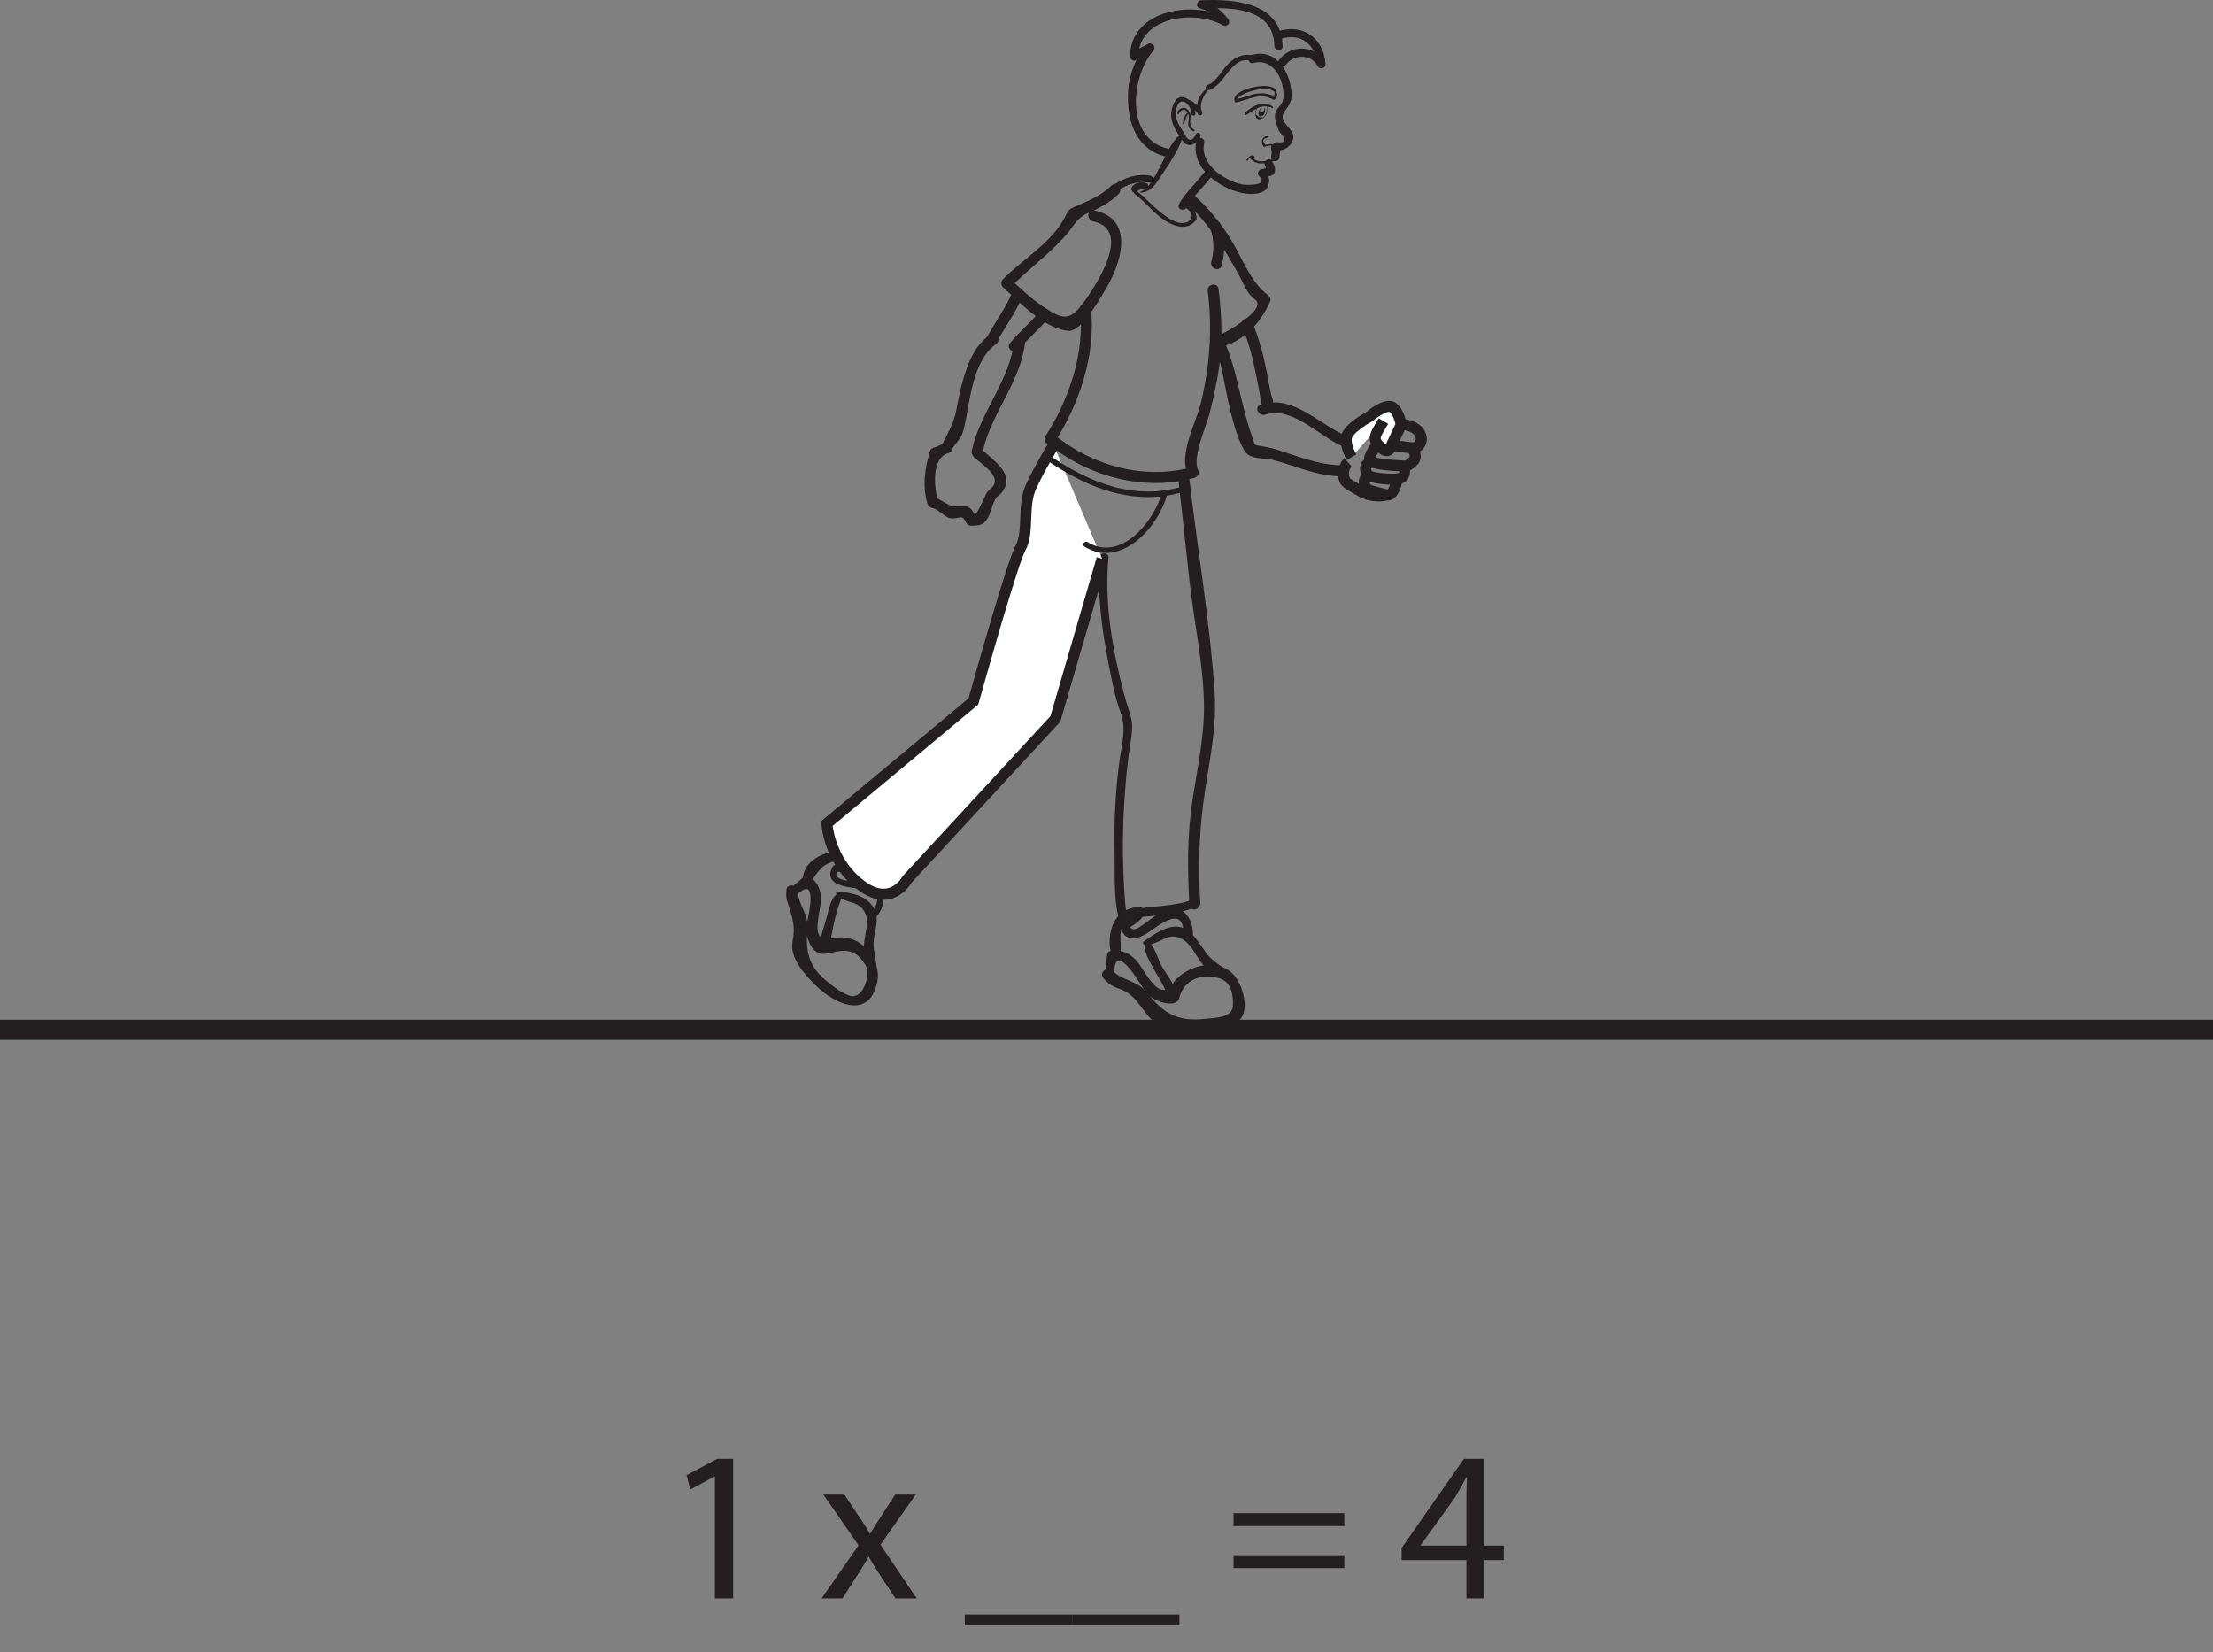<?xml version="1.0" encoding="UTF-8"?>
<svg xmlns="http://www.w3.org/2000/svg" xmlns:xlink="http://www.w3.org/1999/xlink" width="329.906pt" height="246.251pt" viewBox="0 0 329.906 246.251" version="1.1">
<rect x="0" y="0" width="329.906" height="246.251" fill="#808080" stroke="none"/>
<defs>
<g>
<symbol overflow="visible" id="glyph0-0">
<path style="stroke:none;" d="M 0 0 L 16 0 L 16 -22.406 L 0 -22.406 Z M 8 -12.641 L 2.562 -20.797 L 13.438 -20.797 Z M 8.953 -11.203 L 14.406 -19.359 L 14.406 -3.047 Z M 2.562 -1.594 L 8 -9.766 L 13.438 -1.594 Z M 1.594 -19.359 L 7.047 -11.203 L 1.594 -3.047 Z M 1.594 -19.359 "/>
</symbol>
<symbol overflow="visible" id="glyph0-1">
<path style="stroke:none;" d="M 7.547 0 L 10.266 0 L 10.266 -20.797 L 7.875 -20.797 L 3.328 -18.375 L 3.875 -16.219 L 7.484 -18.172 L 7.547 -18.172 Z M 7.547 0 "/>
</symbol>
<symbol overflow="visible" id="glyph0-2">
<path style="stroke:none;" d=""/>
</symbol>
<symbol overflow="visible" id="glyph0-3">
<path style="stroke:none;" d="M 0.516 -15.484 L 5.766 -7.906 L 0.25 0 L 3.359 0 L 5.594 -3.484 C 6.203 -4.422 6.719 -5.25 7.234 -6.172 L 7.297 -6.172 C 7.844 -5.25 8.359 -4.391 8.953 -3.484 L 11.266 0 L 14.438 0 L 9.031 -8 L 14.297 -15.484 L 11.234 -15.484 L 9.094 -12.188 C 8.547 -11.359 8.031 -10.562 7.516 -9.656 L 7.453 -9.656 C 6.938 -10.531 6.469 -11.297 5.859 -12.156 L 3.641 -15.484 Z M 0.516 -15.484 "/>
</symbol>
<symbol overflow="visible" id="glyph0-4">
<path style="stroke:none;" d="M 0 2.406 L 0 4 L 16 4 L 16 2.406 Z M 0 2.406 "/>
</symbol>
<symbol overflow="visible" id="glyph0-5">
<path style="stroke:none;" d="M 17.797 -10.781 L 17.797 -12.703 L 1.281 -12.703 L 1.281 -10.781 Z M 17.797 -4.516 L 17.797 -6.438 L 1.281 -6.438 L 1.281 -4.516 Z M 17.797 -4.516 "/>
</symbol>
<symbol overflow="visible" id="glyph0-6">
<path style="stroke:none;" d="M 12.797 0 L 12.797 -5.703 L 15.719 -5.703 L 15.719 -7.875 L 12.797 -7.875 L 12.797 -20.797 L 9.766 -20.797 L 0.484 -7.516 L 0.484 -5.703 L 10.141 -5.703 L 10.141 0 Z M 3.328 -7.875 L 3.328 -7.938 L 8.422 -15.016 C 8.984 -15.969 9.5 -16.859 10.141 -18.078 L 10.234 -18.078 C 10.172 -16.984 10.141 -15.906 10.141 -14.812 L 10.141 -7.875 Z M 3.328 -7.875 "/>
</symbol>
</g>
<clipPath id="clip1">
  <path d="M 0 152 L 329.906 152 L 329.906 156 L 0 156 Z M 0 152 "/>
</clipPath>
</defs>
<g id="surface1">
<g style="fill:rgb(13.73%,12.16%,12.549%);fill-opacity:1;">
  <use xlink:href="#glyph0-1" x="99.026" y="238.251"/>
  <use xlink:href="#glyph0-2" x="115.442" y="238.251"/>
  <use xlink:href="#glyph0-3" x="122.226" y="238.251"/>
  <use xlink:href="#glyph0-2" x="137.042" y="238.251"/>
  <use xlink:href="#glyph0-4" x="143.826" y="238.251"/>
  <use xlink:href="#glyph0-4" x="159.826" y="238.251"/>
  <use xlink:href="#glyph0-2" x="175.826" y="238.251"/>
  <use xlink:href="#glyph0-5" x="182.61" y="238.251"/>
  <use xlink:href="#glyph0-2" x="201.682" y="238.251"/>
  <use xlink:href="#glyph0-6" x="208.466" y="238.251"/>
</g>
<path style=" stroke:none;fill-rule:nonzero;fill:rgb(13.73%,12.16%,12.549%);fill-opacity:1;" d="M 188.637 24.781 C 188.695 25.023 188.75 25.27 188.809 25.512 C 188.977 25.332 189.145 25.148 189.312 24.965 L 188.043 25.219 C 187.629 25.301 187.32 25.887 187.68 26.223 C 189.324 27.773 185.613 27.559 185.328 27.516 C 184.277 27.355 183.258 26.859 182.355 26.324 C 180.66 25.312 179.031 23.441 179.516 21.34 C 179.691 20.574 178.539 20.141 178.363 20.91 C 177.539 24.473 180.602 27.102 183.617 28.309 C 184.91 28.824 186.922 29.219 188.242 28.59 C 189.418 28.035 189.453 26.215 188.617 25.426 C 188.496 25.762 188.375 26.098 188.254 26.434 C 188.68 26.348 189.105 26.262 189.527 26.176 C 189.816 26.117 189.98 25.906 190.035 25.629 C 190.164 24.938 189.953 24.547 189.574 23.984 C 189.137 23.328 188.199 24.129 188.637 24.781 "/>
<path style=" stroke:none;fill-rule:nonzero;fill:rgb(13.73%,12.16%,12.549%);fill-opacity:1;" d="M 190.84 21.855 C 190.453 21.832 190.184 21.59 189.816 21.512 C 189.59 21.461 189.379 21.461 189.148 21.484 C 188.992 21.508 188.844 21.543 188.691 21.59 L 188.664 21.598 C 188.105 21.031 188.23 20.664 189.039 20.5 C 189.18 20.508 189.199 20.293 189.062 20.285 C 188.137 20.242 187.844 21.195 188.359 21.859 C 188.391 21.902 188.441 21.902 188.484 21.887 C 189.059 21.688 189.555 21.594 190.113 21.855 C 190.352 21.965 190.555 22.055 190.816 22.07 C 190.953 22.078 190.977 21.867 190.84 21.855 "/>
<path style=" stroke:none;fill-rule:nonzero;fill:rgb(13.73%,12.16%,12.549%);fill-opacity:1;" d="M 180.52 26.203 C 180.691 26.117 180.555 26.117 180.121 26.199 C 179.988 25.988 179.852 25.777 179.719 25.562 C 179.711 25.281 179.793 25.375 179.605 25.613 C 179.465 25.789 179.324 25.957 179.18 26.125 C 178.73 26.656 178.273 27.184 177.82 27.715 C 177.09 28.566 176.223 29.449 175.746 30.477 C 175.406 31.195 176.566 31.617 176.898 30.902 C 177.406 29.816 178.457 28.848 179.227 27.949 C 179.641 27.469 180.059 26.988 180.465 26.504 C 180.637 26.293 180.953 25.977 180.945 25.684 C 180.941 25.406 180.828 25.141 180.547 25.047 C 180.359 24.98 180.168 24.996 179.992 25.094 C 179.305 25.477 179.824 26.594 180.52 26.203 "/>
<path style=" stroke:none;fill-rule:nonzero;fill:rgb(13.73%,12.16%,12.549%);fill-opacity:1;" d="M 170.051 28.707 C 171.496 28.691 172.27 27.457 173.027 26.324 C 174.184 24.598 175.594 22.574 176.258 20.602 C 176.363 20.305 176.008 20.051 175.762 20.254 C 174.535 21.258 173.895 23.059 173.148 24.422 C 172.59 25.434 171.344 28.281 170.047 28.543 C 169.957 28.562 169.957 28.707 170.051 28.707 "/>
<path style=" stroke:none;fill-rule:nonzero;fill:rgb(13.73%,12.16%,12.549%);fill-opacity:1;" d="M 188.105 15.895 C 187.895 16.168 187.652 16.707 188.012 16.773 C 188.395 16.844 188.777 15.883 188.281 15.844 C 188.824 16.023 188.656 17.27 187.984 17.355 C 187.402 17.406 187.547 16.465 188.016 16.059 "/>
<path style=" stroke:none;fill-rule:nonzero;fill:rgb(13.73%,12.16%,12.549%);fill-opacity:1;" d="M 188.852 15.848 C 188.961 16.332 188.852 16.742 188.602 17.16 C 188.289 17.711 187.824 17.676 187.211 17.055 C 187.191 16.719 187.258 16.406 187.41 16.117 C 187.434 16.062 187.348 16.035 187.32 16.086 C 187.102 16.52 186.934 17.941 187.859 17.77 C 188.684 17.617 189.113 16.594 188.902 15.84 C 188.891 15.812 188.848 15.82 188.852 15.848 "/>
<path style=" stroke:none;fill-rule:nonzero;fill:rgb(13.73%,12.16%,12.549%);fill-opacity:1;" d="M 189.746 15.898 C 188.324 14.93 186.715 15.758 185.59 16.824 C 185.438 16.965 185.602 17.262 185.793 17.141 C 187.098 16.316 188.07 15.387 189.648 16.086 C 189.762 16.133 189.844 15.965 189.746 15.898 "/>
<path style=" stroke:none;fill-rule:nonzero;fill:rgb(13.73%,12.16%,12.549%);fill-opacity:1;" d="M 189.918 13.516 C 190.348 14.637 189.398 14.098 188.949 14 C 188.352 13.871 187.812 13.883 187.215 13.98 C 186.617 14.074 186.043 14.293 185.473 14.477 C 185.016 14.625 184.039 14.949 184.832 14.352 C 185.863 13.582 188.781 12.785 189.934 13.637 C 190.074 13.738 190.285 13.574 190.195 13.414 C 189.371 11.953 183.316 13.348 184.078 15.141 C 184.113 15.23 184.227 15.285 184.32 15.266 C 186.152 14.84 187.98 13.73 189.781 14.848 C 189.855 14.891 189.949 14.895 190.02 14.836 C 190.566 14.355 190.449 14.023 190.148 13.406 C 190.074 13.254 189.859 13.363 189.918 13.516 "/>
<path style=" stroke:none;fill-rule:nonzero;fill:rgb(13.73%,12.16%,12.549%);fill-opacity:1;" d="M 190.07 21.699 C 189.914 21.727 189.797 21.574 189.621 21.66 C 189.414 21.762 189.492 22.105 189.516 22.273 C 189.566 22.582 189.676 22.887 189.773 23.18 C 189.918 23.602 189.844 23.68 189.367 23.828 C 188.508 24.094 187.453 24.258 186.766 23.543 C 186.621 23.395 186.375 23.602 186.52 23.754 C 187.035 24.289 187.656 24.402 188.379 24.359 C 188.809 24.332 189.246 24.211 189.652 24.078 C 190.066 23.938 190.086 23.898 190.262 23.488 C 190.285 23.434 190.266 23.371 190.234 23.328 C 190.141 23.211 189.852 21.973 189.809 21.961 C 189.918 21.996 190.012 22.039 190.129 22.016 C 190.336 21.98 190.277 21.66 190.07 21.699 "/>
<path style=" stroke:none;fill-rule:nonzero;fill:rgb(13.73%,12.16%,12.549%);fill-opacity:1;" d="M 191.652 9.695 C 192.84 8.051 195.418 7.98 196.449 9.844 C 196.797 10.469 197.672 10.164 197.609 9.473 C 197.262 5.555 194.133 3.457 190.398 4.699 C 189.648 4.949 190.184 6.059 190.93 5.809 C 193.953 4.805 196.133 6.664 196.398 9.688 C 196.785 9.562 197.172 9.438 197.559 9.316 C 196.086 6.648 192.398 6.562 190.645 8.988 C 190.18 9.633 191.188 10.34 191.652 9.695 "/>
<path style=" stroke:none;fill-rule:nonzero;fill:rgb(13.73%,12.16%,12.549%);fill-opacity:1;" d="M 191.207 6.906 C 191.055 0.395 184.219 -0.172 179.109 0.035 C 178.469 0.059 178.113 0.992 178.84 1.223 C 180.289 1.641 181.398 2.453 182.16 3.66 C 182.434 3.355 182.711 3.055 182.98 2.758 C 178.18 -0.031 168.555 1.352 168.469 8.352 C 168.461 8.773 168.902 9.227 169.34 8.965 C 169.789 8.699 170.238 8.438 170.688 8.18 C 171.859 7.504 170.066 7.598 169.473 8.828 C 168.262 11.328 167.957 13.574 168.254 16.305 C 168.602 19.602 170.344 22.504 173.668 23.309 C 174.434 23.496 174.863 22.34 174.094 22.156 C 167.699 20.605 168.574 11.438 171.984 7.48 C 172.148 7.289 172.137 6.898 171.949 6.73 C 171.938 6.715 171.922 6.703 171.906 6.688 C 171.703 6.5 171.445 6.398 171.172 6.531 C 170.363 6.926 169.59 7.391 168.812 7.852 C 169.105 8.055 169.398 8.262 169.691 8.465 C 169.77 2.398 178.273 1.441 182.277 3.766 C 182.875 4.109 183.543 3.434 183.102 2.863 C 181.984 1.426 180.98 0.621 179.266 0.07 C 179.176 0.465 179.086 0.863 178.992 1.258 C 183.102 1.09 189.844 0.957 189.98 6.793 C 190 7.578 191.227 7.699 191.207 6.906 "/>
<path style=" stroke:none;fill-rule:nonzero;fill:rgb(13.73%,12.16%,12.549%);fill-opacity:1;" d="M 186.996 8.336 C 185.535 7.883 184.32 8.391 183.227 9.387 C 182.246 10.27 181.363 12.238 180.066 12.633 C 179.566 12.781 179.703 13.59 180.207 13.438 C 182.734 12.676 183.492 8.105 186.715 9.105 C 187.219 9.262 187.504 8.492 186.996 8.336 "/>
<path style=" stroke:none;fill-rule:nonzero;fill:rgb(13.73%,12.16%,12.549%);fill-opacity:1;" d="M 180.18 13.023 C 178.824 13.832 178.113 15.508 178.617 17.016 C 178.816 16.922 179.012 16.828 179.211 16.734 C 178.777 16.051 178.242 15.328 177.496 14.973 C 177.242 14.852 177.035 15.203 177.199 15.402 C 177.66 15.965 178.219 16.391 178.617 17.016 C 178.84 17.363 179.383 17.133 179.211 16.734 C 178.641 15.418 179.527 14.152 180.262 13.121 C 180.301 13.07 180.238 12.984 180.18 13.023 "/>
<path style=" stroke:none;fill-rule:nonzero;fill:rgb(13.73%,12.16%,12.549%);fill-opacity:1;" d="M 186.824 9.395 C 189.809 8.59 191.395 11.77 191.344 14.355 C 191.312 15.992 189.855 15.996 190.086 17.652 C 190.172 18.27 190.395 18.812 190.605 19.395 C 190.766 19.832 192.621 21.469 190.367 21.195 C 190.027 21.156 189.734 21.426 189.695 21.75 C 189.629 22.289 189.562 22.832 189.5 23.371 C 189.398 24.164 190.629 24.273 190.723 23.488 C 190.789 22.949 190.855 22.41 190.922 21.867 C 190.699 22.051 190.477 22.238 190.254 22.422 C 191.52 22.578 192.867 21.598 192.793 20.238 C 192.719 18.98 190.23 18.113 191.641 16.395 C 192.156 15.762 192.613 14.93 192.566 14.09 C 192.387 10.805 190.348 7.176 186.609 8.184 C 185.848 8.387 186.055 9.602 186.824 9.395 "/>
<path style=" stroke:none;fill-rule:nonzero;fill:rgb(13.73%,12.16%,12.549%);fill-opacity:1;" d="M 178.199 16.988 C 178.18 15.938 177.605 14.855 176.555 14.523 C 175.223 14.098 174.66 15.992 174.598 16.93 C 174.535 17.777 174.855 18.625 175.258 19.348 C 175.605 19.973 176.035 20.723 176.531 21.25 C 177.395 22.16 178.828 21.207 178.957 20.18 C 179 19.848 178.512 19.652 178.332 19.949 C 178.117 20.312 177.676 21.316 176.957 20.574 C 176.758 20.367 176.613 20.016 176.469 19.762 C 176.02 19.012 175.555 18.441 175.348 17.562 C 175.188 16.871 175.336 14.801 176.523 15.176 C 177.219 15.395 177.574 16.371 177.645 17.008 C 177.676 17.324 178.207 17.305 178.199 16.988 "/>
<path style=" stroke:none;fill-rule:nonzero;fill:rgb(13.73%,12.16%,12.549%);fill-opacity:1;" d="M 175.68 17.047 C 176.008 16.387 176.629 15.988 177.102 16.879 C 177.328 17.305 177.156 17.91 177.133 18.367 C 177.102 18.957 177.383 19.383 177.949 19.562 C 178.07 19.605 178.18 19.43 178.055 19.355 C 177.188 18.848 177.477 18.168 177.477 17.34 C 177.477 16.852 177.227 16.395 176.812 16.148 C 176.27 15.828 175.297 16.406 175.59 17.051 C 175.609 17.094 175.664 17.082 175.68 17.047 "/>
<path style=" stroke:none;fill-rule:nonzero;fill:rgb(13.73%,12.16%,12.549%);fill-opacity:1;" d="M 177.273 16.945 C 176.777 16.422 176.285 18.102 176.328 18.434 C 176.344 18.566 176.543 18.551 176.555 18.426 C 176.57 18.305 177.012 16.754 177.238 16.977 C 177.258 16.996 177.293 16.969 177.273 16.945 "/>
<path style=" stroke:none;fill-rule:nonzero;fill:rgb(13.73%,12.16%,12.549%);fill-opacity:1;" d="M 187.039 23.387 C 186.703 22.777 186.105 23.449 185.828 23.793 C 185.742 23.906 185.918 24.031 186.004 23.922 C 186.18 23.582 186.461 23.438 186.848 23.48 C 186.91 23.602 187.105 23.508 187.039 23.387 "/>
<path style=" stroke:none;fill-rule:nonzero;fill:rgb(13.73%,12.16%,12.549%);fill-opacity:1;" d="M 169.137 28.887 C 171.223 30.445 173.027 33.25 175.754 33.746 C 176.812 33.941 177.605 33.645 178.293 32.832 C 178.566 32.508 178.23 31.73 178.082 31.391 C 177.852 30.852 177.172 30.582 176.68 30.355 C 176.371 30.207 176.191 30.707 176.496 30.852 C 178.68 31.867 177.473 33.676 175.574 33.156 C 174.582 32.883 173.699 32.176 172.906 31.551 C 171.691 30.59 170.676 29.379 169.441 28.453 C 169.164 28.246 168.863 28.684 169.137 28.887 "/>
<path style=" stroke:none;fill-rule:nonzero;fill:rgb(13.73%,12.16%,12.549%);fill-opacity:1;" d="M 176.805 30.184 C 180.168 33.266 182.504 37.008 184.688 40.988 C 185.359 42.211 185.875 43.762 187.074 44.613 C 189.207 46.125 181.887 50.105 181.066 50.262 C 180.027 50.461 180.312 52.078 181.355 51.879 C 185.16 51.152 187.793 48.406 189.336 44.953 C 189.488 44.613 189.324 44.195 189.039 43.996 C 186.441 42.152 185.039 38.148 183.383 35.5 C 181.891 33.125 180.121 31.012 178.055 29.121 C 177.285 28.418 176.023 29.469 176.805 30.184 "/>
<path style=" stroke:none;fill-rule:nonzero;fill:rgb(13.73%,12.16%,12.549%);fill-opacity:1;" d="M 180.039 43.352 C 180.754 49.035 180.359 54.406 179.051 59.957 C 178.32 63.066 175.598 67.758 177.133 70.781 C 177.332 70.395 177.531 70.008 177.73 69.621 C 170.617 71.582 162.914 69.449 157.227 64.855 C 156.402 64.188 155.465 65.535 156.285 66.195 C 162.285 71.043 170.516 73.301 178.016 71.238 C 178.512 71.102 178.875 70.59 178.613 70.078 C 177.699 68.277 179.766 63.695 180.273 61.789 C 180.73 60.074 181.102 58.34 181.434 56.598 C 182.301 52.113 182.227 47.582 181.652 43.066 C 181.523 42.016 179.906 42.309 180.039 43.352 "/>
<path style=" stroke:none;fill-rule:nonzero;fill:rgb(13.73%,12.16%,12.549%);fill-opacity:1;" d="M 169.492 28.566 C 169.832 28.207 170.168 28.211 170.633 28.285 C 171.305 28.395 171.398 27.34 170.73 27.234 C 170.016 27.117 169.324 27.203 168.812 27.758 C 168.352 28.25 169.031 29.062 169.492 28.566 "/>
<path style=" stroke:none;fill-rule:nonzero;fill:rgb(13.73%,12.16%,12.549%);fill-opacity:1;" d="M 165.711 27.648 C 164.277 29.074 162.406 29.875 160.57 30.664 C 158.852 31.402 159.48 31.23 158.32 33.113 C 156.223 36.523 152.32 38.773 149.547 41.594 C 149.145 42 149.191 42.52 149.605 42.891 C 152.145 45.16 155.621 48.969 159.277 49.316 C 161.191 49.496 163.91 44.609 164.68 43.367 C 167.16 39.363 169.301 32.648 163.098 31.359 C 162.059 31.141 161.918 32.781 162.941 32.992 C 169.105 34.273 163 43.129 161.41 45.254 C 159.32 48.059 158.219 47.492 155.398 45.625 C 153.645 44.469 152.109 42.941 150.551 41.547 C 150.57 41.98 150.59 42.414 150.613 42.844 C 153.316 40.09 156.473 37.859 159.012 34.926 C 160.238 33.512 160.461 32.496 162.309 31.707 C 163.926 31.008 165.52 30.145 166.773 28.898 C 167.52 28.156 166.465 26.898 165.711 27.648 "/>
<path style=" stroke:none;fill-rule:nonzero;fill:rgb(13.73%,12.16%,12.549%);fill-opacity:1;" d="M 166.633 28.449 C 167.941 27.473 169.711 26.949 171.332 27.227 C 172.008 27.344 172.102 26.293 171.434 26.176 C 169.531 25.844 167.473 26.504 165.949 27.641 C 165.402 28.051 166.086 28.852 166.633 28.449 "/>
<path style=" stroke:none;fill-rule:nonzero;fill:rgb(13.73%,12.16%,12.549%);fill-opacity:1;" d="M 161.008 46.105 C 161.746 52.578 159.352 59.613 155.848 65.008 C 155.277 65.898 156.617 66.84 157.195 65.953 C 160.93 60.195 163.414 52.754 162.621 45.82 C 162.504 44.77 160.891 45.059 161.008 46.105 "/>
<path style=" stroke:none;fill-rule:nonzero;fill:rgb(13.73%,12.16%,12.549%);fill-opacity:1;" d="M 154.91 46.512 C 153.574 48.16 151.91 49.496 150.566 51.141 C 149.902 51.965 151.25 52.902 151.914 52.082 C 153.254 50.441 154.918 49.102 156.258 47.453 C 156.922 46.629 155.574 45.695 154.91 46.512 "/>
<path style=" stroke:none;fill-rule:nonzero;fill:rgb(13.73%,12.16%,12.549%);fill-opacity:1;" d="M 150.867 43.707 C 149.852 45.988 148.367 48.012 147.16 50.188 C 146.648 51.102 147.988 52.055 148.504 51.129 C 149.781 48.828 151.332 46.688 152.406 44.277 C 152.84 43.309 151.297 42.746 150.867 43.707 "/>
<path style=" stroke:none;fill-rule:nonzero;fill:rgb(13.73%,12.16%,12.549%);fill-opacity:1;" d="M 151.203 50.699 C 150.574 56.797 146.117 61.34 144.859 67.211 C 144.641 68.246 146.277 68.387 146.496 67.363 C 147.75 61.488 152.203 56.996 152.84 50.852 C 152.949 49.797 151.312 49.645 151.203 50.699 "/>
<path style=" stroke:none;fill-rule:nonzero;fill:rgb(13.73%,12.16%,12.549%);fill-opacity:1;" d="M 147.469 49.988 C 145.238 51.59 144.297 54.145 143.547 56.699 C 143.125 58.129 142.852 59.613 142.574 61.078 C 142.152 63.273 141.23 64.637 140.305 66.531 C 139.84 67.484 141.387 68.043 141.844 67.102 C 142.254 66.262 143.254 65.398 143.523 64.484 C 143.949 63.066 144.137 61.598 144.414 60.145 C 145.012 57.039 145.809 53.191 148.531 51.238 C 149.395 50.621 148.324 49.371 147.469 49.988 "/>
<path style=" stroke:none;fill-rule:nonzero;fill:rgb(13.73%,12.16%,12.549%);fill-opacity:1;" d="M 145.25 68.191 C 146.172 69.047 148.953 70.785 148.18 72.238 C 147.844 72.863 147.262 73.02 146.93 73.773 C 146.84 73.988 145.465 77.094 145.262 76.652 C 144.574 75.195 143.758 75.398 142.355 75.477 C 141.48 75.535 140.145 74.293 139.137 74.086 C 139.383 74.309 139.625 74.535 139.867 74.758 C 139.238 72.695 138.793 68.289 141.406 67.5 C 142.406 67.199 142.133 65.578 141.121 65.883 C 140.48 66.078 139.914 66.586 139.266 66.703 C 138.992 66.75 138.723 66.953 138.641 67.223 C 137.879 69.727 137.473 72.5 138.254 75.043 C 138.371 75.43 138.582 75.637 138.984 75.719 C 140.059 75.945 140.809 77.176 141.789 77.266 C 143.051 77.387 143.395 76.543 144.027 77.891 C 144.141 78.133 144.414 78.359 144.691 78.359 C 146.145 78.359 146.703 78.258 147.359 77.004 C 147.781 76.195 148.086 74.344 148.879 73.848 C 149.305 73.586 149.539 73.145 149.77 72.715 C 150.969 70.465 147.945 68.473 146.5 67.129 C 145.738 66.418 144.477 67.469 145.25 68.191 "/>
<path style=" stroke:none;fill-rule:nonzero;fill:rgb(13.73%,12.16%,12.549%);fill-opacity:1;" d="M 185.141 48.629 C 186.496 51.715 187.09 55.012 187.73 58.301 C 187.906 59.203 188 61.012 188.941 61.461 C 189.895 61.922 190.453 60.375 189.508 59.922 C 190.09 60.203 189.598 59.203 189.535 58.941 C 189.246 57.812 189.078 56.637 188.855 55.492 C 188.34 52.898 187.691 50.352 186.625 47.922 C 186.199 46.953 184.715 47.656 185.141 48.629 "/>
<path style=" stroke:none;fill-rule:nonzero;fill:rgb(13.73%,12.16%,12.549%);fill-opacity:1;" d="M 180.898 51.273 C 182.172 54.008 182.461 57.047 183.129 59.965 C 183.621 62.105 184.41 65.453 185.578 67.258 C 186.422 68.57 188.371 68.191 189.762 68.555 C 193.082 69.418 196.027 70.855 199.52 70.984 C 200.574 71.023 200.73 69.387 199.672 69.348 C 196.398 69.227 193.418 67.992 190.332 67.012 C 189.461 66.738 188.668 66.613 187.77 66.453 C 186.809 66.281 187.121 66.324 186.656 65.055 C 184.945 60.367 184.477 55.07 182.379 50.57 C 181.934 49.609 180.453 50.312 180.898 51.273 "/>
<path style=" stroke:none;fill-rule:nonzero;fill:rgb(13.73%,12.16%,12.549%);fill-opacity:1;" d="M 188.617 61.797 C 192.676 60.48 196.73 65.137 200.23 66.555 C 201.215 66.953 201.777 65.41 200.801 65.016 C 196.629 63.32 192.828 58.719 187.914 60.312 C 186.906 60.637 187.625 62.113 188.617 61.797 "/>
<path style=" stroke:none;fill-rule:nonzero;fill:rgb(13.73%,12.16%,12.549%);fill-opacity:1;" d="M 180.469 34.172 C 180.98 35.75 181.016 37.414 180.574 39.02 C 180.301 40.031 181.836 40.609 182.113 39.59 C 182.68 37.516 182.609 35.508 181.949 33.465 C 181.625 32.465 180.148 33.176 180.469 34.172 "/>
<path style=" stroke:none;fill-rule:nonzero;fill:rgb(13.73%,12.16%,12.549%);fill-opacity:1;" d="M 175.672 71.488 C 176.25 76.586 176.773 81.691 177.348 86.793 C 178.02 92.762 179.359 98.801 179.484 104.809 C 179.586 109.617 178.508 114.438 177.781 119.168 C 176.977 124.43 177.008 129.605 177.312 134.902 C 177.375 135.957 178.988 135.66 178.93 134.617 C 178.598 128.91 178.773 123.508 179.641 117.867 C 180.375 113.062 181.402 108.18 181.078 103.293 C 180.375 92.625 178.504 81.84 177.285 71.203 C 177.164 70.148 175.551 70.441 175.672 71.488 "/>
<path style=" stroke:none;fill-rule:nonzero;fill:rgb(13.73%,12.16%,12.549%);fill-opacity:1;" d="M 178.027 133.969 C 175.793 134.973 173.016 134.996 170.625 135.309 C 168.129 135.637 167.906 136.938 167.715 134.359 C 167.367 129.668 167.297 125.02 167.562 120.32 C 167.75 117.066 168.023 113.832 168.547 110.613 C 169.125 107.062 168.531 107.102 167.582 103.484 C 165.852 96.902 164.602 89.945 165.25 83.125 C 165.324 82.336 164.098 82.223 164.023 83.012 C 163.523 88.277 164.203 93.504 165.211 98.676 C 165.691 101.145 166.168 103.793 167.035 106.16 C 167.957 108.664 167.266 110.617 166.91 113.262 C 166.285 117.883 166.047 122.652 166.156 127.316 C 166.223 130.293 166.02 133.656 166.703 136.566 C 166.777 136.891 167.07 137.129 167.414 137.066 C 170.996 136.406 175.203 136.586 178.555 135.078 C 179.281 134.754 178.754 133.645 178.027 133.969 "/>
<path style=" stroke:none;fill-rule:nonzero;fill:rgb(13.73%,12.16%,12.549%);fill-opacity:1;" d="M 169.516 136.145 C 168.875 136.672 168.113 137.035 167.359 137.363 C 167.109 137.469 166.949 137.777 167.008 138.043 C 167.535 140.379 169.398 140.16 171.078 139.059 C 172.719 137.984 176.453 134.812 176.422 139.148 C 176.418 140.062 177.832 140.203 177.84 139.285 C 177.867 136.859 176.25 134.668 173.746 135.652 C 172.59 136.102 171.582 136.992 170.586 137.707 C 169.602 138.41 168.691 139.125 168.199 137.66 C 168.102 137.941 168 138.223 167.902 138.5 C 168.766 138.066 169.484 137.613 170.164 136.91 C 170.609 136.453 170.027 135.727 169.516 136.145 "/>
<path style=" stroke:none;fill-rule:nonzero;fill:rgb(13.73%,12.16%,12.549%);fill-opacity:1;" d="M 170.789 140.875 C 171.758 140.797 172.512 140.457 173.379 140.008 C 175.715 138.797 177.227 140.461 178.316 142.34 C 179.336 144.09 180.477 145.117 182.305 145.98 C 182.918 146.27 183.496 145.395 183.051 144.914 C 182.059 143.844 180.773 143.363 179.863 142.117 C 178.926 140.832 178.25 139.516 176.898 138.598 C 174.855 137.211 172.152 139.152 170.527 140.32 C 170.246 140.52 170.504 140.895 170.789 140.875 "/>
<path style=" stroke:none;fill-rule:nonzero;fill:rgb(13.73%,12.16%,12.549%);fill-opacity:1;" d="M 165.859 145.867 C 165.988 145.25 166.094 144.633 166.199 144.008 C 166.523 142.145 167.969 143.848 168.637 144.68 C 169.582 145.852 170.219 147.219 171.246 148.332 C 171.961 149.109 175.34 150.52 175.812 148.695 C 176.516 145.988 179.152 145.07 181.668 145.785 C 183.578 146.332 183.84 148.172 183.801 149.891 C 183.758 151.766 180.977 151.715 179.656 151.871 C 175.707 152.336 173.441 151.113 171.02 147.988 C 169.551 146.09 167.488 146.309 165.852 144.688 C 165.062 143.91 163.77 144.949 164.516 145.824 C 165.266 146.699 165.93 147.074 167.016 147.445 C 169.121 148.164 169.992 150.098 171.359 151.66 C 172.945 153.477 176.527 153.508 178.664 153.5 C 180.203 153.5 183.988 153.238 185.027 151.75 C 186.18 150.109 185.234 147 184.141 145.57 C 181.789 142.52 176.684 143.867 174.82 146.629 C 172.945 149.406 170.93 145.219 169.812 143.684 C 168.75 142.23 167.402 141.492 165.621 141.711 C 165.305 141.75 165.07 142.043 165.035 142.348 C 164.906 143.48 164.785 144.617 164.711 145.762 C 164.66 146.52 165.711 146.582 165.859 145.867 "/>
<path style=" stroke:none;fill-rule:nonzero;fill:rgb(13.73%,12.16%,12.549%);fill-opacity:1;" d="M 170.879 140.242 C 170.238 141.355 171.137 142.816 171.664 143.832 C 172.148 144.742 172.711 145.609 173.207 146.52 C 173.66 147.34 173.93 148.246 174.539 148.961 C 174.898 149.375 175.445 149.023 175.426 148.551 C 175.348 147.012 174.051 145.48 173.285 144.184 C 172.594 143.016 172.168 141.02 171.102 140.203 C 171.035 140.152 170.922 140.168 170.879 140.242 "/>
<path style=" stroke:none;fill-rule:nonzero;fill:rgb(13.73%,12.16%,12.549%);fill-opacity:1;" d="M 169.844 135.18 C 168.141 135.266 166.785 136.039 166.016 137.574 C 165.434 138.723 165.129 141.074 165.785 142.223 C 166.035 142.656 166.777 142.738 166.945 142.168 C 167.246 141.152 166.91 139.969 167.082 138.895 C 167.332 137.309 168.57 136.555 170.027 136.215 C 170.707 136.062 170.512 135.145 169.844 135.18 "/>
<path style=" stroke:none;fill-rule:nonzero;fill:rgb(13.73%,12.16%,12.549%);fill-opacity:1;" d="M 127.305 129.723 C 127.234 129.621 127.156 129.508 127.012 129.504 C 126.203 129.488 125.406 129.246 124.648 128.977 C 124.48 128.914 124.25 128.965 124.156 129.129 C 122.965 131.168 124.734 131.957 126.516 132.246 C 127.656 132.43 128.836 132.473 129.922 132.895 C 131.332 133.441 130.715 135.176 129.895 136.035 C 129.715 136.223 129.656 136.496 129.84 136.707 C 129.871 136.742 129.902 136.777 129.934 136.816 C 130.02 136.91 130.176 136.961 130.293 136.895 C 131.242 136.344 131.84 134.66 131.723 133.602 C 131.613 132.621 130.633 132.098 129.797 131.84 C 128.652 131.492 127.43 131.445 126.254 131.258 C 125.098 131.074 124.285 130.77 124.895 129.516 C 124.715 129.598 124.535 129.684 124.355 129.766 C 125.25 130.043 126.098 130.219 127.039 130.164 C 127.195 130.156 127.289 130 127.312 129.867 C 127.324 129.809 127.34 129.773 127.305 129.723 "/>
<path style=" stroke:none;fill-rule:nonzero;fill:rgb(13.73%,12.16%,12.549%);fill-opacity:1;" d="M 124.754 133.445 C 125.391 133.992 126.062 134.25 126.871 134.48 C 128.906 135.055 129.5 136.473 129.141 138.508 C 128.75 140.73 128.473 142.238 129.34 144.395 C 129.586 145 130.605 144.832 130.617 144.172 C 130.648 142.734 130.066 141.473 130.27 139.988 C 130.453 138.676 131.043 136.957 130.43 135.66 C 129.43 133.547 127.125 133.102 124.965 132.871 C 124.625 132.832 124.527 133.25 124.754 133.445 "/>
<path style=" stroke:none;fill-rule:nonzero;fill:rgb(13.73%,12.16%,12.549%);fill-opacity:1;" d="M 118.172 133.715 C 119.758 132.605 120.957 131.402 120.812 134.426 C 120.75 135.777 120.312 137.094 120.219 138.445 C 120.121 139.805 121.145 142.496 122.965 142.172 C 125.57 141.715 127.23 140.965 129.004 143.816 C 129.883 145.227 128.684 148.98 126.773 148.441 C 125.535 148.09 124.441 147.191 123.449 146.41 C 120.633 144.199 120.043 142.02 120.383 138.516 C 120.602 136.242 119.043 135.074 118.957 132.902 C 118.918 131.812 117.277 131.582 117.219 132.738 C 117.168 133.691 117.215 133.902 117.5 134.801 C 118.094 136.664 118.613 138.156 118.176 140.211 C 117.637 142.773 119.957 145.23 121.574 146.852 C 124.336 149.629 129.617 152.152 130.789 146.328 C 131.453 143.02 128.344 139.227 124.777 139.773 C 123.195 140.016 121.738 140.312 121.875 137.957 C 121.941 136.82 122.219 135.703 122.344 134.57 C 122.523 132.926 122.027 131.625 120.719 130.648 C 120.465 130.457 120.086 130.484 119.848 130.688 C 119.027 131.387 118.207 132.09 117.426 132.832 C 116.879 133.352 117.566 134.137 118.172 133.715 "/>
<path style=" stroke:none;fill-rule:nonzero;fill:rgb(13.73%,12.16%,12.549%);fill-opacity:1;" d="M 125.207 133.062 C 123.938 133.473 123.633 135.258 123.336 136.402 C 122.926 137.992 122.203 139.773 122.098 141.398 C 122.066 141.918 122.703 142.125 123.016 141.738 C 123.875 140.664 123.996 139.051 124.285 137.738 C 124.508 136.738 124.781 135.766 125.105 134.797 C 125.32 134.16 125.535 133.824 125.43 133.18 C 125.41 133.066 125.297 133.031 125.207 133.062 "/>
<path style=" stroke:none;fill-rule:nonzero;fill:rgb(13.73%,12.16%,12.549%);fill-opacity:1;" d="M 130.059 129.766 C 128.727 125.129 119.66 126.371 119.684 131.172 C 119.684 131.762 120.449 132.168 120.824 131.594 C 121.895 129.953 122.496 128.793 124.586 128.344 C 126.23 127.992 128.344 128.398 129.062 130.082 C 129.289 130.625 130.227 130.344 130.059 129.766 "/>
<path style=" stroke:none;fill-rule:nonzero;fill:rgb(100%,100%,100%);fill-opacity:1;" d="M 201.488 68.152 C 201.488 68.152 200.195 65.98 200.891 64.73 C 201.59 63.48 204.168 62.09 204.168 62.09 C 204.168 62.09 206.637 59.965 207.645 60.754 C 208.652 61.539 208.871 63.336 208.871 63.336 L 208.773 63.535 L 207.414 66.406 C 207.414 66.406 207.09 67.812 206.012 66.84 C 204.969 65.898 204.68 65.43 205.457 64.098 L 206.234 62.762 "/>
<path style=" stroke:none;fill-rule:nonzero;fill:rgb(13.73%,12.16%,12.549%);fill-opacity:1;" d="M 200.785 68.57 C 200.629 68.309 199.273 65.949 200.176 64.332 C 200.918 63 203.184 61.691 203.695 61.41 C 204.473 60.754 206.77 59.023 208.148 60.105 C 209.391 61.07 209.656 63.016 209.684 63.234 L 209.715 63.473 L 208.188 66.691 C 208.102 66.988 207.82 67.715 207.102 67.941 C 206.73 68.059 206.145 68.066 205.465 67.449 C 204.383 66.473 203.645 65.578 204.75 63.684 L 205.523 62.348 L 206.941 63.172 L 206.168 64.508 C 205.645 65.402 205.699 65.449 206.562 66.23 C 206.574 66.242 206.59 66.254 206.602 66.262 C 206.609 66.246 206.613 66.23 206.613 66.223 L 206.672 66.055 L 208.02 63.215 C 207.918 62.711 207.645 61.793 207.141 61.398 C 206.867 61.297 205.707 61.852 204.699 62.711 L 204.555 62.809 C 203.641 63.305 202.031 64.375 201.605 65.133 C 201.293 65.695 201.773 67.016 202.195 67.73 Z M 200.785 68.57 "/>
<path style=" stroke:none;fill-rule:nonzero;fill:rgb(13.73%,12.16%,12.549%);fill-opacity:1;" d="M 209.52 70.293 C 204.082 70.105 203.695 69.391 203.508 69.047 C 202.973 68.059 203.961 66.645 204.594 65.891 L 205.852 66.945 C 205.512 67.348 205.188 67.863 205.055 68.184 C 205.828 68.398 207.816 68.594 209.496 68.652 C 209.461 68.641 209.719 68.547 210.102 68.137 C 210.254 67.977 209.98 67.441 209.828 67.25 L 211.121 66.234 C 211.629 66.887 212.242 68.258 211.301 69.262 C 210.422 70.195 209.715 70.289 209.52 70.293 "/>
<path style=" stroke:none;fill-rule:nonzero;fill:rgb(13.73%,12.16%,12.549%);fill-opacity:1;" d="M 207.465 72.25 C 206.98 72.25 206.48 72.211 206.027 72.16 C 203.598 71.895 203.223 71.262 203.098 71.055 C 202.688 70.371 202.633 69.574 202.957 68.977 C 203.246 68.449 203.793 68.137 204.457 68.113 L 204.512 69.754 C 204.375 69.805 204.375 69.996 204.508 70.211 C 204.941 70.5 207.957 70.77 208.559 70.484 C 208.609 70.402 208.547 69.953 208.492 69.805 L 210.051 69.277 C 210.102 69.426 210.523 70.766 209.656 71.688 C 209.25 72.117 208.383 72.25 207.465 72.25 "/>
<path style=" stroke:none;fill-rule:nonzero;fill:rgb(13.73%,12.16%,12.549%);fill-opacity:1;" d="M 206.844 74.598 C 206.688 74.598 206.527 74.574 206.367 74.527 C 206.09 74.445 205.793 74.371 205.492 74.297 C 204.223 73.988 202.906 73.668 202.648 72.551 C 202.488 71.879 202.559 71.316 202.855 70.883 C 203.043 70.609 203.414 70.258 204.125 70.156 L 204.359 71.781 C 204.234 71.801 204.195 71.828 204.195 71.828 C 204.191 71.824 204.184 71.914 204.246 72.18 C 204.391 72.34 205.363 72.578 205.883 72.707 C 206.211 72.785 206.539 72.867 206.836 72.953 C 207.016 72.863 207.332 72.09 207.441 71.43 L 209.062 71.691 C 209.008 72.023 208.688 73.719 207.688 74.352 C 207.422 74.516 207.137 74.598 206.844 74.598 "/>
<path style=" stroke:none;fill-rule:nonzero;fill:rgb(13.73%,12.16%,12.549%);fill-opacity:1;" d="M 205.504 74.746 C 204.68 74.746 203.535 74.586 202.398 73.91 C 202.07 73.719 201.785 73.559 201.531 73.418 C 200.332 72.742 199.609 72.336 199.469 70.91 C 199.344 69.609 200.016 68.656 200.43 68.301 L 201.5 69.547 C 201.488 69.555 201.031 69.988 201.105 70.75 C 201.156 71.305 201.203 71.352 202.336 71.984 C 202.598 72.129 202.895 72.297 203.234 72.5 C 204.738 73.395 206.305 73.031 206.32 73.027 L 206.719 74.617 C 206.68 74.633 206.207 74.746 205.504 74.746 "/>
<path style=" stroke:none;fill-rule:nonzero;fill:rgb(13.73%,12.16%,12.549%);fill-opacity:1;" d="M 210.625 67.559 C 210.039 67.559 209.059 67.461 207.371 67.125 L 207.691 65.52 C 208.934 65.762 210.488 65.973 210.848 65.914 C 210.82 65.914 210.992 65.773 211.047 65.57 C 211.094 65.391 211.043 65.172 210.891 64.926 C 210.512 64.309 209.273 64.078 208.871 64.047 L 208.988 62.414 C 209.234 62.43 211.402 62.625 212.289 64.066 C 212.785 64.875 212.75 65.566 212.633 66 C 212.473 66.586 212.055 67.109 211.516 67.402 C 211.41 67.457 211.227 67.559 210.625 67.559 "/>
<path style=" stroke:none;fill-rule:nonzero;fill:rgb(100%,100%,100%);fill-opacity:1;" d="M 164.293 83.277 L 157.328 107.156 L 135.23 131.074 C 135.23 131.074 132.895 135.492 128.211 131.852 C 123.531 128.215 123.273 122.758 123.273 122.758 L 145.109 104.555 C 145.109 104.555 150.828 84.02 152.129 81.68 C 153.43 79.34 152.387 75.438 153.688 72.582 C 154.988 69.723 157.07 66.344 157.07 66.344 "/>
<path style=" stroke:none;fill-rule:nonzero;fill:rgb(13.73%,12.16%,12.549%);fill-opacity:1;" d="M 131.703 134.113 C 130.426 134.113 129.086 133.574 127.711 132.5 C 122.789 128.676 122.465 123.035 122.453 122.793 L 122.434 122.387 L 144.387 104.09 C 145.23 101.074 150.145 83.566 151.414 81.281 C 151.969 80.281 152.027 78.82 152.09 77.273 C 152.156 75.574 152.227 73.812 152.941 72.242 C 154.25 69.371 156.285 66.051 156.371 65.914 L 157.77 66.773 C 157.75 66.809 155.699 70.145 154.438 72.922 C 153.855 74.199 153.793 75.797 153.73 77.34 C 153.66 79.086 153.594 80.734 152.848 82.078 C 151.82 83.93 147.484 99.09 145.898 104.777 L 145.828 105.023 L 124.133 123.105 C 124.301 124.367 125.105 128.398 128.715 131.207 C 130.035 132.23 131.242 132.641 132.293 132.41 C 133.723 132.102 134.496 130.703 134.504 130.691 L 134.629 130.52 L 156.594 106.742 L 163.504 83.051 L 165.082 83.508 L 158.062 107.574 L 157.93 107.715 L 135.895 131.562 C 135.641 131.996 134.57 133.598 132.637 134.012 C 132.332 134.078 132.02 134.113 131.703 134.113 "/>
<path style=" stroke:none;fill-rule:nonzero;fill:rgb(13.73%,12.16%,12.549%);fill-opacity:1;" d="M 173.258 73.254 C 172.188 77.637 167.098 83.867 162.145 80.809 C 161.695 80.531 161.223 81.203 161.672 81.48 C 167.105 84.836 172.812 78.512 174.027 73.539 C 174.148 73.027 173.383 72.738 173.258 73.254 "/>
<path style=" stroke:none;fill-rule:nonzero;fill:rgb(13.73%,12.16%,12.549%);fill-opacity:1;" d="M 176.578 72.422 C 169.363 74.684 162.648 72.094 156.641 68.008 C 156.203 67.711 155.734 68.383 156.168 68.68 C 162.34 72.883 169.312 75.555 176.727 73.23 C 177.223 73.074 177.086 72.262 176.578 72.422 "/>
<g clip-path="url(#clip1)" clip-rule="nonzero">
<path style="fill:none;stroke-width:3;stroke-linecap:butt;stroke-linejoin:miter;stroke:rgb(13.73%,12.16%,12.549%);stroke-opacity:1;stroke-miterlimit:10;" d="M 0 -0.002 L 329.906 -0.002 " transform="matrix(1,0,0,-1,0,153.502)"/>
</g>
</g>
</svg>
